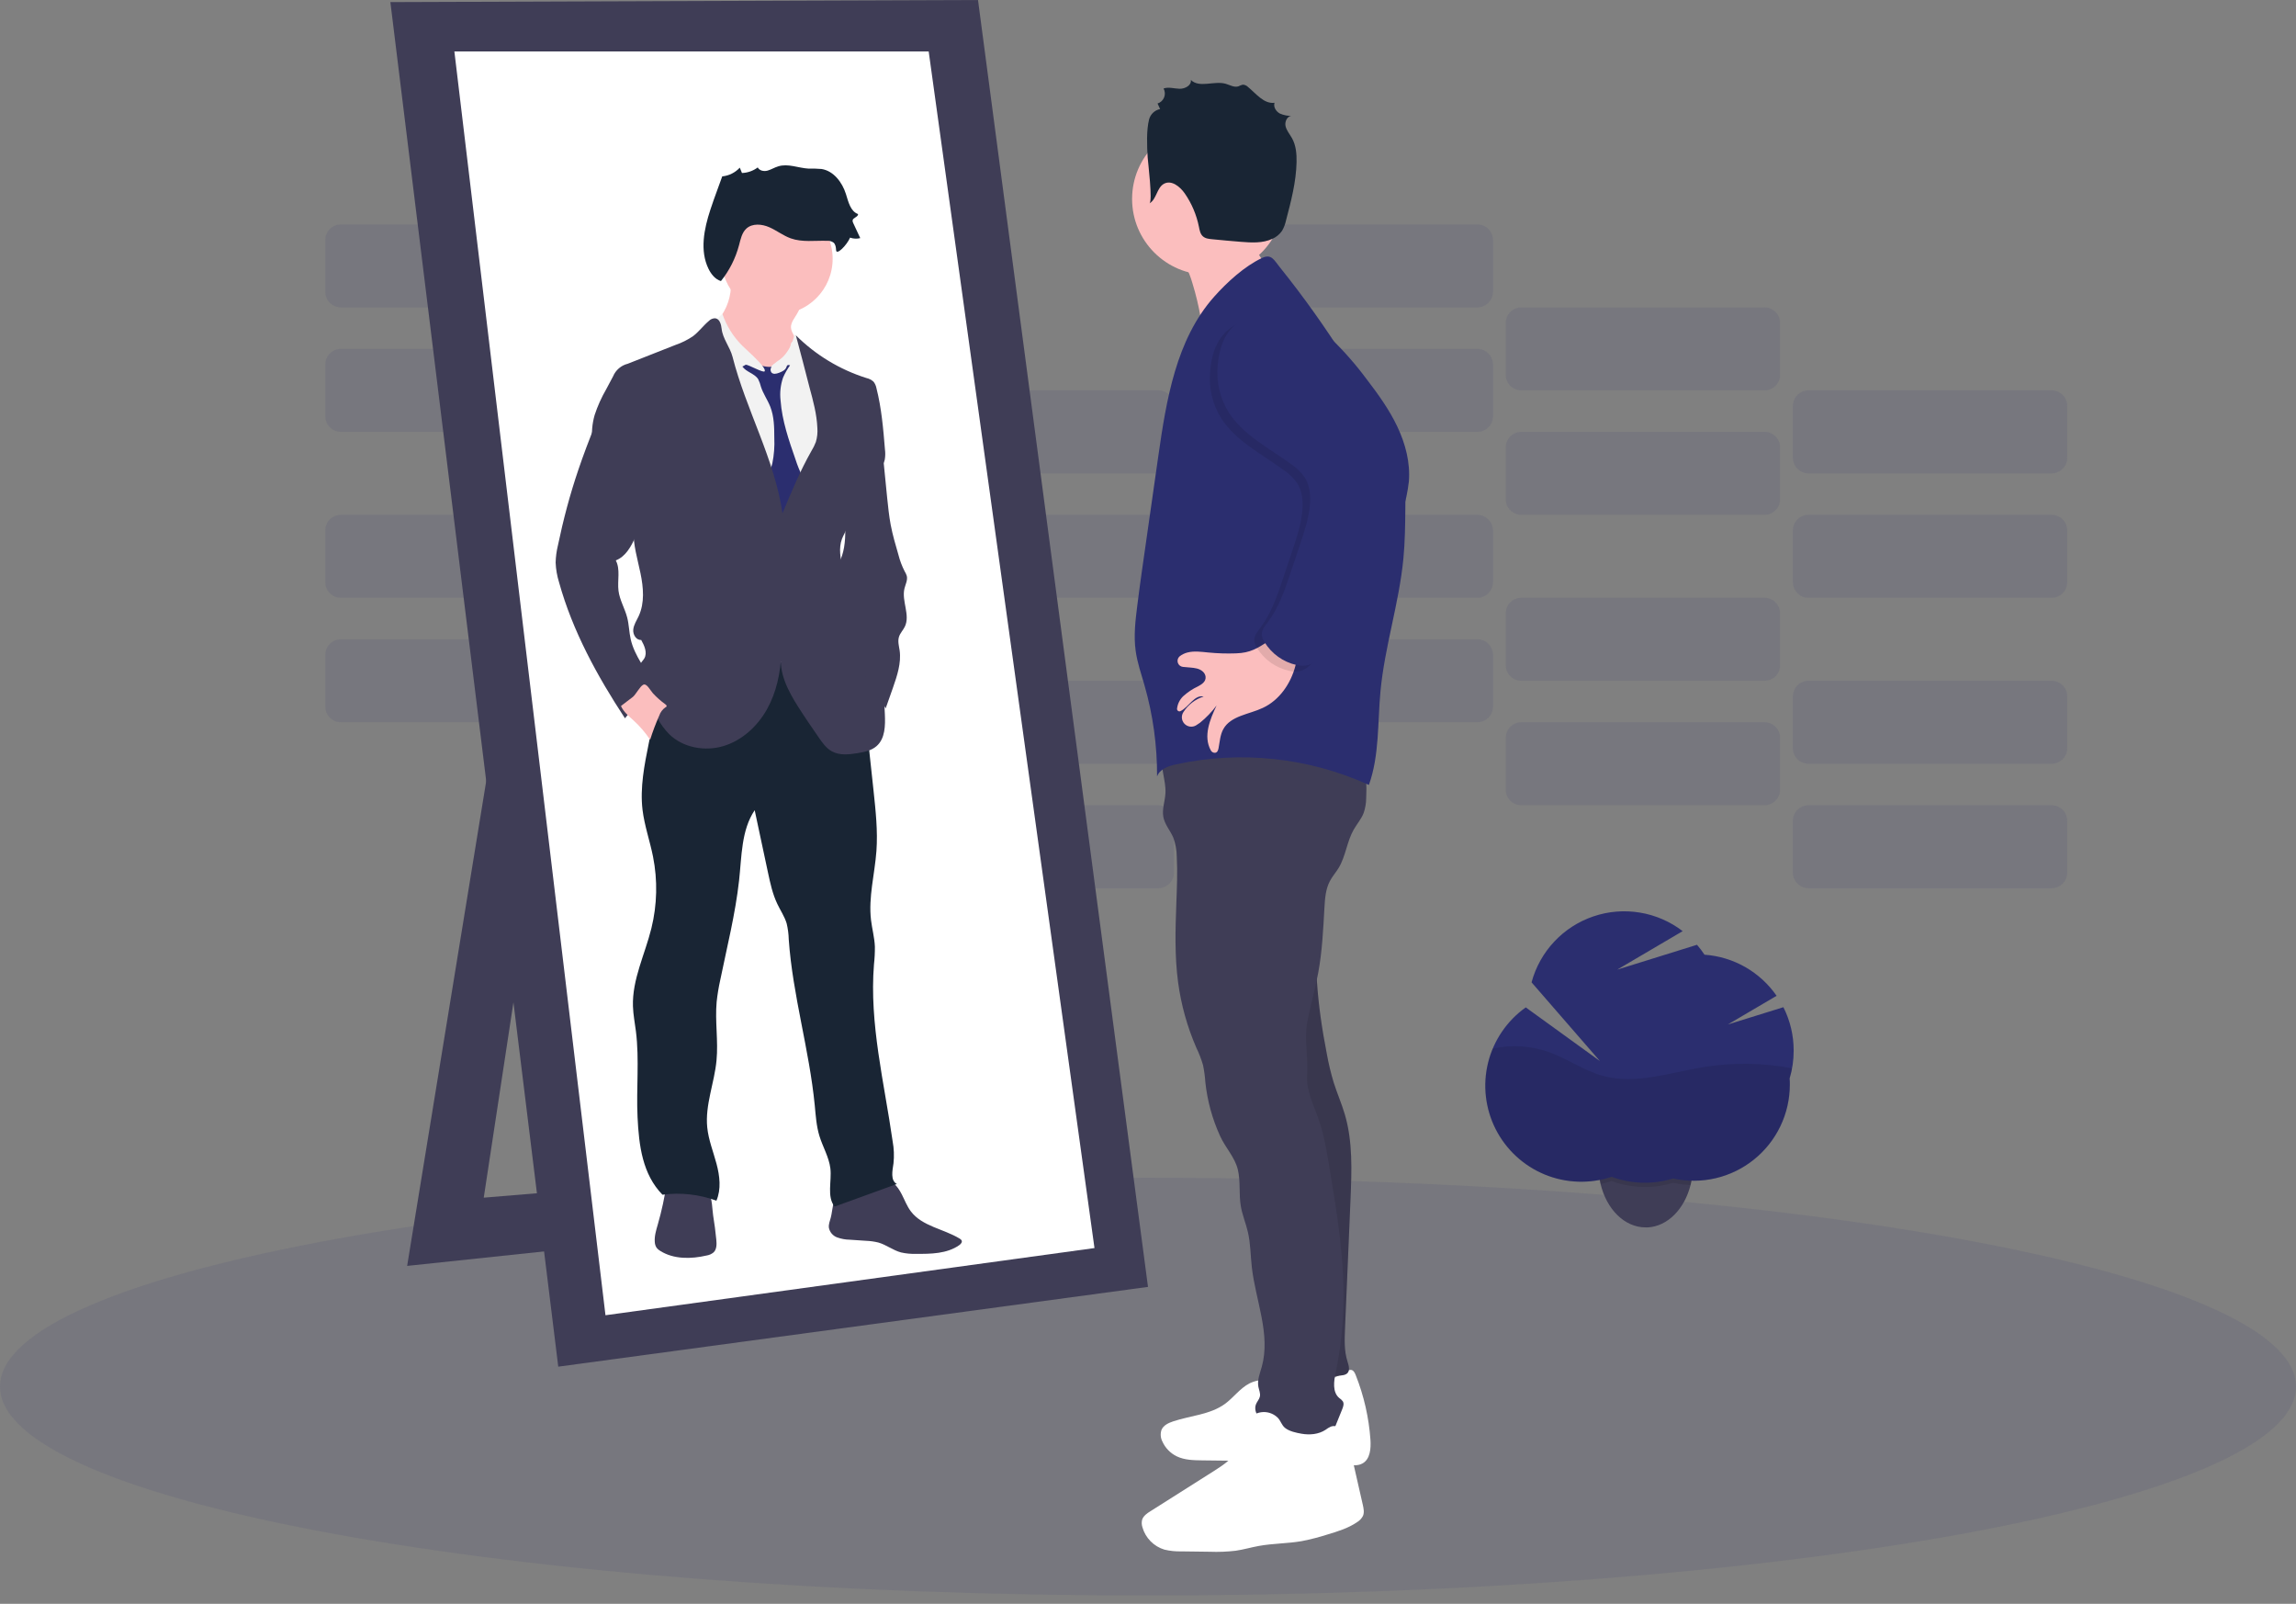 <svg width="179" height="125" viewBox="0 0 179 125" fill="none" xmlns="http://www.w3.org/2000/svg">
<rect x="0" y="0" width="179" height="125" fill="#808080" stroke="none"/>
<g clip-path="url(#clip0_1400_947)">
<path opacity="0.1" d="M45.536 49.825H26.577C25.906 49.825 25.361 50.37 25.361 51.041V55.076C25.361 55.747 25.906 56.292 26.577 56.292H45.536C46.207 56.292 46.751 55.747 46.751 55.076V51.041C46.751 50.37 46.207 49.825 45.536 49.825Z" fill="#2B2E6F"/>
<path opacity="0.1" d="M67.92 56.293H48.962C48.29 56.293 47.746 56.838 47.746 57.509V61.544C47.746 62.215 48.29 62.76 48.962 62.76H67.92C68.592 62.76 69.136 62.215 69.136 61.544V57.509C69.136 56.838 68.592 56.293 67.92 56.293Z" fill="#2B2E6F"/>
<path opacity="0.1" d="M90.307 62.76H71.349C70.677 62.76 70.133 63.304 70.133 63.975V68.01C70.133 68.682 70.677 69.226 71.349 69.226H90.307C90.978 69.226 91.523 68.682 91.523 68.01V63.975C91.523 63.304 90.978 62.76 90.307 62.76Z" fill="#2B2E6F"/>
<path opacity="0.1" d="M45.536 40.126H26.577C25.906 40.126 25.361 40.67 25.361 41.342V45.377C25.361 46.048 25.906 46.592 26.577 46.592H45.536C46.207 46.592 46.751 46.048 46.751 45.377V41.342C46.751 40.67 46.207 40.126 45.536 40.126Z" fill="#2B2E6F"/>
<path opacity="0.1" d="M67.92 46.592H48.962C48.29 46.592 47.746 47.137 47.746 47.808V51.843C47.746 52.514 48.29 53.059 48.962 53.059H67.92C68.592 53.059 69.136 52.514 69.136 51.843V47.808C69.136 47.137 68.592 46.592 67.92 46.592Z" fill="#2B2E6F"/>
<path opacity="0.1" d="M90.307 53.06H71.349C70.677 53.06 70.133 53.605 70.133 54.276V58.311C70.133 58.982 70.677 59.527 71.349 59.527H90.307C90.978 59.527 91.523 58.982 91.523 58.311V54.276C91.523 53.605 90.978 53.06 90.307 53.06Z" fill="#2B2E6F"/>
<path opacity="0.1" d="M115.178 49.825H96.22C95.548 49.825 95.004 50.37 95.004 51.041V55.076C95.004 55.747 95.548 56.292 96.22 56.292H115.178C115.85 56.292 116.394 55.747 116.394 55.076V51.041C116.394 50.37 115.85 49.825 115.178 49.825Z" fill="#2B2E6F"/>
<path opacity="0.1" d="M137.563 56.293H118.604C117.933 56.293 117.389 56.838 117.389 57.509V61.544C117.389 62.215 117.933 62.76 118.604 62.76H137.563C138.234 62.76 138.779 62.215 138.779 61.544V57.509C138.779 56.838 138.234 56.293 137.563 56.293Z" fill="#2B2E6F"/>
<path opacity="0.1" d="M159.95 62.76H140.991C140.32 62.76 139.775 63.304 139.775 63.975V68.01C139.775 68.682 140.32 69.226 140.991 69.226H159.95C160.621 69.226 161.165 68.682 161.165 68.01V63.975C161.165 63.304 160.621 62.76 159.95 62.76Z" fill="#2B2E6F"/>
<path opacity="0.1" d="M115.178 40.126H96.22C95.548 40.126 95.004 40.67 95.004 41.342V45.377C95.004 46.048 95.548 46.592 96.22 46.592H115.178C115.85 46.592 116.394 46.048 116.394 45.377V41.342C116.394 40.67 115.85 40.126 115.178 40.126Z" fill="#2B2E6F"/>
<path opacity="0.1" d="M137.563 46.592H118.604C117.933 46.592 117.389 47.137 117.389 47.808V51.843C117.389 52.514 117.933 53.059 118.604 53.059H137.563C138.234 53.059 138.779 52.514 138.779 51.843V47.808C138.779 47.137 138.234 46.592 137.563 46.592Z" fill="#2B2E6F"/>
<path opacity="0.1" d="M159.95 53.06H140.991C140.32 53.06 139.775 53.605 139.775 54.276V58.311C139.775 58.982 140.32 59.527 140.991 59.527H159.95C160.621 59.527 161.165 58.982 161.165 58.311V54.276C161.165 53.605 160.621 53.06 159.95 53.06Z" fill="#2B2E6F"/>
<path opacity="0.1" d="M45.536 27.192H26.577C25.906 27.192 25.361 27.736 25.361 28.408V32.443C25.361 33.114 25.906 33.658 26.577 33.658H45.536C46.207 33.658 46.751 33.114 46.751 32.443V28.408C46.751 27.736 46.207 27.192 45.536 27.192Z" fill="#2B2E6F"/>
<path opacity="0.1" d="M67.92 33.658H48.962C48.29 33.658 47.746 34.203 47.746 34.874V38.909C47.746 39.58 48.29 40.124 48.962 40.124H67.92C68.592 40.124 69.136 39.58 69.136 38.909V34.874C69.136 34.203 68.592 33.658 67.92 33.658Z" fill="#2B2E6F"/>
<path opacity="0.1" d="M90.307 40.126H71.349C70.677 40.126 70.133 40.67 70.133 41.342V45.377C70.133 46.048 70.677 46.592 71.349 46.592H90.307C90.978 46.592 91.523 46.048 91.523 45.377V41.342C91.523 40.67 90.978 40.126 90.307 40.126Z" fill="#2B2E6F"/>
<path opacity="0.1" d="M45.536 17.491H26.577C25.906 17.491 25.361 18.035 25.361 18.707V22.741C25.361 23.413 25.906 23.957 26.577 23.957H45.536C46.207 23.957 46.751 23.413 46.751 22.741V18.707C46.751 18.035 46.207 17.491 45.536 17.491Z" fill="#2B2E6F"/>
<path opacity="0.1" d="M67.92 23.959H48.962C48.29 23.959 47.746 24.503 47.746 25.175V29.209C47.746 29.881 48.29 30.425 48.962 30.425H67.92C68.592 30.425 69.136 29.881 69.136 29.209V25.175C69.136 24.503 68.592 23.959 67.92 23.959Z" fill="#2B2E6F"/>
<path opacity="0.1" d="M90.307 30.425H71.349C70.677 30.425 70.133 30.969 70.133 31.641V35.676C70.133 36.347 70.677 36.891 71.349 36.891H90.307C90.978 36.891 91.523 36.347 91.523 35.676V31.641C91.523 30.969 90.978 30.425 90.307 30.425Z" fill="#2B2E6F"/>
<path opacity="0.1" d="M115.178 27.192H96.22C95.548 27.192 95.004 27.736 95.004 28.408V32.443C95.004 33.114 95.548 33.658 96.22 33.658H115.178C115.85 33.658 116.394 33.114 116.394 32.443V28.408C116.394 27.736 115.85 27.192 115.178 27.192Z" fill="#2B2E6F"/>
<path opacity="0.1" d="M137.563 33.658H118.604C117.933 33.658 117.389 34.203 117.389 34.874V38.909C117.389 39.58 117.933 40.124 118.604 40.124H137.563C138.234 40.124 138.779 39.58 138.779 38.909V34.874C138.779 34.203 138.234 33.658 137.563 33.658Z" fill="#2B2E6F"/>
<path opacity="0.1" d="M159.95 40.126H140.991C140.32 40.126 139.775 40.67 139.775 41.342V45.377C139.775 46.048 140.32 46.592 140.991 46.592H159.95C160.621 46.592 161.165 46.048 161.165 45.377V41.342C161.165 40.67 160.621 40.126 159.95 40.126Z" fill="#2B2E6F"/>
<path opacity="0.1" d="M115.178 17.491H96.22C95.548 17.491 95.004 18.035 95.004 18.707V22.741C95.004 23.413 95.548 23.957 96.22 23.957H115.178C115.85 23.957 116.394 23.413 116.394 22.741V18.707C116.394 18.035 115.85 17.491 115.178 17.491Z" fill="#2B2E6F"/>
<path opacity="0.1" d="M137.563 23.959H118.604C117.933 23.959 117.389 24.503 117.389 25.175V29.209C117.389 29.881 117.933 30.425 118.604 30.425H137.563C138.234 30.425 138.779 29.881 138.779 29.209V25.175C138.779 24.503 138.234 23.959 137.563 23.959Z" fill="#2B2E6F"/>
<path opacity="0.1" d="M159.95 30.425H140.991C140.32 30.425 139.775 30.969 139.775 31.641V35.676C139.775 36.347 140.32 36.891 140.991 36.891H159.95C160.621 36.891 161.165 36.347 161.165 35.676V31.641C161.165 30.969 160.621 30.425 159.95 30.425Z" fill="#2B2E6F"/>
<path opacity="0.1" d="M89.5 124.351C138.929 124.351 179 117.062 179 108.071C179 99.079 138.929 91.791 89.5 91.791C40.071 91.791 0 99.079 0 108.071C0 117.062 40.071 124.351 89.5 124.351Z" fill="#2B2E6F"/>
<path d="M39.269 52.522L31.742 98.663L65.775 95.063L64.302 91.136L37.714 93.345L43.932 52.44L39.269 52.522Z" fill="#3F3D56"/>
<path d="M30.434 0.164L76.247 0L89.5 100.299L43.523 106.516L30.434 0.164Z" fill="#3F3D56"/>
<path d="M35.424 4.009H72.402L85.328 97.272L47.204 102.508L35.424 4.009Z" fill="white"/>
<path d="M70.298 93.077C70.53 93.522 70.704 94.003 71.006 94.404C71.89 95.585 73.567 95.77 74.825 96.54C74.888 96.573 74.94 96.623 74.974 96.684C75.031 96.82 74.904 96.963 74.781 97.048C73.827 97.717 72.576 97.732 71.409 97.724C71.017 97.737 70.625 97.7 70.242 97.612C69.626 97.449 69.097 97.018 68.488 96.843C68.173 96.764 67.85 96.719 67.525 96.707L66.247 96.621C65.906 96.616 65.57 96.553 65.25 96.436C65.091 96.375 64.95 96.275 64.84 96.144C64.73 96.014 64.655 95.858 64.622 95.691C64.586 95.42 64.702 95.156 64.771 94.891C64.934 94.263 64.884 93.504 65.373 93.075C65.575 92.921 65.806 92.809 66.052 92.748C66.941 92.448 67.849 92.207 68.77 92.025C69.527 91.876 69.963 92.432 70.298 93.077Z" fill="#3F3D56"/>
<path d="M55.844 96.616C55.877 96.964 55.886 97.364 55.634 97.607C55.477 97.738 55.288 97.823 55.086 97.853C53.877 98.134 52.529 98.154 51.477 97.496C51.367 97.434 51.271 97.351 51.192 97.252C51.104 97.118 51.055 96.963 51.048 96.802C51.011 96.339 51.153 95.883 51.282 95.436C51.588 94.376 51.82 93.297 51.977 92.205C51.991 92.115 55.065 92.695 55.27 93C55.526 93.376 55.528 94.279 55.597 94.728C55.7 95.354 55.783 95.983 55.844 96.616Z" fill="#3F3D56"/>
<path d="M67.287 54.039L68.105 61.645C68.269 63.2 68.441 64.762 68.328 66.322C68.197 68.121 67.693 69.921 67.906 71.705C67.989 72.398 68.179 73.079 68.207 73.778C68.212 74.242 68.188 74.707 68.136 75.169C67.766 79.784 68.936 84.364 69.591 88.947C69.696 89.512 69.719 90.09 69.659 90.662C69.574 91.243 69.404 92.005 69.921 92.28L65.065 94.04C64.445 93.263 64.856 92.054 64.738 91.067C64.63 90.179 64.142 89.387 63.882 88.531C63.647 87.762 63.597 86.952 63.52 86.154C63.097 81.807 61.796 77.572 61.492 73.215C61.482 72.794 61.427 72.376 61.328 71.966C61.164 71.425 60.837 70.952 60.598 70.443C60.232 69.679 60.052 68.841 59.875 68.013L58.836 63.146C57.786 64.71 57.828 66.745 57.62 68.621C57.329 71.238 56.678 73.812 56.148 76.397C56.025 76.954 55.932 77.516 55.871 78.083C55.734 79.599 56.007 81.131 55.861 82.646C55.698 84.402 54.96 86.115 55.138 87.87C55.236 88.842 55.609 89.762 55.861 90.704C56.113 91.647 56.238 92.681 55.853 93.579C54.509 93.086 53.066 92.926 51.647 93.114C50.087 91.519 49.811 89.294 49.704 87.06C49.598 84.827 49.855 82.59 49.577 80.378C49.495 79.724 49.367 79.086 49.346 78.433C49.277 76.34 50.284 74.382 50.784 72.348C51.235 70.517 51.278 68.609 50.91 66.76C50.665 65.538 50.243 64.352 50.092 63.113C49.888 61.377 50.235 59.628 50.583 57.913C50.817 56.756 51.049 55.6 51.315 54.449C51.599 53.214 51.938 51.953 52.699 50.941C53.916 49.323 56.077 48.605 58.098 48.762C60.119 48.919 62.005 49.839 63.674 50.984C64.99 51.863 66.202 52.888 67.287 54.039Z" fill="#192534"/>
<path d="M61.858 24.911C61.766 25.058 61.702 25.222 61.67 25.392C61.629 25.728 61.833 26.035 61.997 26.328C62.207 26.704 62.368 27.106 62.476 27.523C62.554 27.78 62.578 28.052 62.547 28.319C62.507 28.52 62.435 28.714 62.334 28.892C62.018 29.501 61.55 30.064 60.914 30.317C60.421 30.499 59.883 30.52 59.377 30.379C58.875 30.237 58.4 30.011 57.972 29.712C57.611 29.483 57.287 29.202 57.01 28.877C56.745 28.522 56.522 28.138 56.346 27.732C56.005 27.02 55.66 26.259 55.722 25.479C55.725 25.408 55.739 25.338 55.761 25.271C55.815 25.15 55.889 25.039 55.981 24.944C56.679 24.117 57.037 23.055 56.982 21.974L59.366 22.516C59.891 22.635 60.416 22.755 60.935 22.904C61.361 23.026 62.015 23.196 62.291 23.576C62.568 23.956 62.046 24.564 61.858 24.911Z" fill="#FBBEBE"/>
<path d="M60.582 24.505C62.974 24.505 64.914 22.566 64.914 20.173C64.914 17.78 62.974 15.84 60.582 15.84C58.189 15.84 56.249 17.78 56.249 20.173C56.249 22.566 58.189 24.505 60.582 24.505Z" fill="#FBBEBE"/>
<path d="M59.885 28.913C60.068 28.512 60.464 28.259 60.826 28.007C61.187 27.755 61.554 27.433 61.624 26.996C61.628 26.897 61.653 26.8 61.696 26.711C61.835 26.502 62.166 26.606 62.364 26.76C62.845 27.135 63.172 27.666 63.491 28.185C63.904 28.816 64.257 29.484 64.546 30.18C65.006 31.392 65.062 32.716 65.112 34.01C65.158 35.188 65.202 36.384 64.916 37.526C64.736 38.249 64.425 38.951 64.407 39.696C64.353 42.401 63.414 44.986 63.349 47.69C63.344 48.472 63.383 49.254 63.466 50.032L63.62 51.787C61.241 51.651 58.869 51.442 56.503 51.161C56.434 50.352 56.203 49.569 55.992 48.787C55.128 45.589 54.574 42.316 54.338 39.012C54.212 37.258 54.083 35.51 53.888 33.763C53.713 32.174 53.369 30.576 53.576 28.99C53.684 28.27 53.91 27.572 54.246 26.925C54.353 26.668 54.535 26.449 54.77 26.299C54.887 26.242 55.012 26.202 55.14 26.179C55.511 26.104 55.887 26.06 56.266 26.047C56.358 26.039 56.451 26.048 56.54 26.073C56.7 26.152 56.831 26.279 56.915 26.436C57.644 27.532 58.676 28.393 59.885 28.913Z" fill="#F2F2F2"/>
<path d="M57.876 28.566C58.18 29.002 58.825 29.105 59.106 29.548C59.201 29.733 59.273 29.93 59.321 30.132C59.492 30.68 59.839 31.157 60.05 31.692C60.355 32.461 60.363 33.311 60.366 34.138C60.396 34.796 60.346 35.455 60.216 36.101C60.118 36.505 59.957 36.89 59.839 37.289C59.639 37.968 59.565 38.678 59.62 39.383C59.62 39.536 59.661 39.685 59.738 39.817C59.849 39.948 59.994 40.047 60.157 40.102C60.636 40.313 61.139 40.529 61.662 40.48C61.77 40.476 61.874 40.441 61.962 40.38C62.022 40.325 62.072 40.258 62.109 40.185L62.436 39.632C62.732 39.126 63.041 38.56 62.927 37.983C62.844 37.685 62.719 37.4 62.556 37.137C62.346 36.71 62.168 36.269 62.022 35.816C61.5 34.316 60.972 32.794 60.854 31.21C60.785 30.608 60.852 29.997 61.05 29.424C61.204 29.071 61.397 28.737 61.626 28.427C61.574 28.358 61.503 28.306 61.42 28.278C61.338 28.25 61.25 28.248 61.166 28.272C61.002 28.323 60.842 28.389 60.69 28.47C60.209 28.673 59.676 28.599 59.19 28.46C59 28.404 58.699 28.215 58.503 28.228C58.436 28.236 57.887 28.586 57.876 28.566Z" fill="#2B2E6F"/>
<path d="M61.706 28.548C61.608 28.47 61.456 28.398 61.369 28.489C61.34 28.529 61.319 28.574 61.307 28.622C61.222 28.851 60.971 28.964 60.744 29.052C60.517 29.141 60.271 29.19 60.134 29.021C60.09 28.956 60.069 28.878 60.073 28.799C60.077 28.721 60.105 28.645 60.155 28.584C60.255 28.463 60.377 28.361 60.513 28.282C61.266 27.75 61.779 26.944 61.94 26.037C62.151 26.205 62.291 26.446 62.331 26.713C62.385 26.973 62.392 27.241 62.446 27.501C62.526 27.874 62.704 28.223 62.745 28.601C62.766 28.802 62.745 29.005 62.745 29.206C62.752 29.403 62.775 29.599 62.814 29.792C62.431 29.386 62.161 28.91 61.706 28.548Z" fill="#F2F2F2"/>
<path d="M58.394 27.437C58.23 27.282 58.067 27.135 57.903 26.976C57.185 26.275 56.643 25.415 56.321 24.465C56.112 24.628 55.881 24.844 55.876 25.119C55.895 25.314 55.97 25.498 56.092 25.651C56.711 26.625 57.119 27.718 57.291 28.859C57.38 28.721 57.502 28.608 57.647 28.531C57.791 28.454 57.954 28.416 58.118 28.419C58.376 28.419 59.536 29.106 59.62 28.933C59.742 28.661 58.59 27.622 58.394 27.437Z" fill="#F2F2F2"/>
<path d="M62.048 26.135C63.587 27.667 65.471 28.808 67.542 29.461C67.748 29.506 67.939 29.603 68.097 29.743C68.215 29.89 68.294 30.064 68.328 30.25C68.727 31.811 68.861 33.426 68.993 35.031C69.028 35.297 69.023 35.566 68.977 35.83C68.881 36.258 68.576 36.605 68.277 36.927C67.338 37.934 66.266 38.986 66.107 40.354C66.095 40.617 66.064 40.88 66.014 41.139C65.932 41.443 65.751 41.712 65.639 42.008C65.093 43.466 66.328 45.231 65.576 46.589C65.983 47.372 66.262 48.215 66.403 49.086C66.429 49.416 66.504 49.741 66.628 50.048C66.852 50.516 67.313 50.814 67.676 51.193C68.784 52.329 68.92 54.067 68.985 55.652C69.026 56.545 69.013 57.571 68.331 58.157C67.936 58.499 67.398 58.61 66.883 58.695C66.197 58.81 65.451 58.892 64.844 58.553C64.409 58.311 64.113 57.887 63.83 57.478C63.293 56.698 62.755 55.919 62.246 55.119C61.441 53.857 60.682 52.416 60.914 50.937C60.849 52.45 60.529 53.975 59.787 55.294C59.044 56.612 57.848 57.714 56.396 58.149C54.945 58.584 53.248 58.276 52.167 57.216C51.814 56.853 51.511 56.444 51.265 56.001C50.65 54.946 50.2 53.803 49.933 52.612C49.863 52.303 49.811 51.958 49.966 51.681C50.04 51.55 50.153 51.447 50.23 51.318C50.488 50.878 50.239 50.323 49.989 49.875C49.608 49.911 49.335 49.462 49.369 49.079C49.403 48.697 49.632 48.364 49.794 48.016C50.269 46.988 50.164 45.792 49.935 44.685C49.706 43.577 49.364 42.476 49.39 41.345C49.418 40.149 48.557 39.072 47.901 38.073C47.535 37.51 47.108 36.986 46.789 36.396C46.123 35.153 45.97 33.699 46.36 32.344C46.589 31.649 46.89 30.979 47.257 30.345L47.797 29.332C47.897 29.09 48.053 28.875 48.252 28.705C48.451 28.534 48.687 28.413 48.942 28.35L52.677 26.878C53.155 26.715 53.608 26.488 54.026 26.204C54.482 25.86 54.822 25.386 55.258 25.019C55.321 24.953 55.397 24.899 55.481 24.862C55.566 24.826 55.657 24.806 55.748 24.805C56.099 24.836 56.223 25.278 56.259 25.623C56.341 26.395 56.913 27.05 57.108 27.801C58.162 31.948 60.392 35.774 61.004 40.008C61.691 38.357 62.378 36.703 63.259 35.149C63.398 34.926 63.514 34.69 63.607 34.444C63.713 34.089 63.752 33.718 63.723 33.349C63.679 32.284 63.396 31.243 63.116 30.214C62.753 28.814 62.426 27.523 62.048 26.135Z" fill="#3F3D56"/>
<path d="M69.166 38.809C69.239 39.506 69.309 40.205 69.438 40.894C69.589 41.69 69.818 42.469 70.045 43.248C70.156 43.686 70.315 44.11 70.52 44.513C70.594 44.63 70.653 44.756 70.695 44.887C70.775 45.215 70.592 45.542 70.513 45.869C70.278 46.851 70.984 47.942 70.539 48.847C70.405 49.122 70.171 49.349 70.083 49.644C69.98 49.983 70.083 50.344 70.137 50.694C70.276 51.676 69.94 52.674 69.61 53.618L69.047 55.212C68.533 54.256 68.015 53.291 67.305 52.471C67.051 52.177 66.774 51.903 66.54 51.593C66.192 51.104 65.916 50.567 65.722 49.999C65.223 48.649 64.937 47.229 64.876 45.791C64.836 45.382 64.883 44.969 65.016 44.58C65.124 44.355 65.245 44.136 65.379 43.925C65.817 43.135 65.907 42.199 65.899 41.296C65.891 40.393 65.794 39.486 65.899 38.588C65.984 37.838 66.206 37.11 66.553 36.44C66.758 36.006 67.063 35.626 67.442 35.332C67.725 35.12 68.07 35.008 68.424 35.013C68.959 35.044 68.836 35.504 68.882 35.947L69.166 38.809Z" fill="#3F3D56"/>
<path d="M45.1 36.582C44.766 37.564 44.465 38.554 44.197 39.553C43.935 40.535 43.701 41.522 43.495 42.515C43.389 42.951 43.33 43.398 43.318 43.847C43.339 44.37 43.429 44.887 43.585 45.386C44.639 49.184 46.56 52.687 48.723 55.981C49.341 55.21 50.075 54.54 50.899 53.995C50.966 53.955 51.023 53.898 51.062 53.831C51.083 53.767 51.089 53.7 51.08 53.633C51.071 53.567 51.047 53.504 51.01 53.448C50.413 52.224 49.467 51.146 49.169 49.816C49.045 49.263 49.04 48.687 48.899 48.137C48.718 47.425 48.312 46.774 48.219 46.044C48.119 45.249 48.382 44.382 48.009 43.677C48.77 43.38 49.21 42.597 49.533 41.846C49.877 41.077 50.123 40.269 50.266 39.439C50.49 37.848 50.178 36.228 49.38 34.833C48.991 34.137 48.491 33.51 47.9 32.974C47.705 32.799 47.245 32.297 46.962 32.302C46.584 32.31 46.463 32.922 46.355 33.197C45.918 34.319 45.486 35.443 45.1 36.582Z" fill="#3F3D56"/>
<path d="M51.878 54.896C51.927 54.932 51.982 54.981 51.969 55.04C51.956 55.099 51.909 55.114 51.866 55.138C51.645 55.295 51.48 55.519 51.395 55.776C51.123 56.389 50.886 57.017 50.685 57.656C50.319 57.108 49.888 56.605 49.402 56.159C49.029 55.816 48.612 55.49 48.412 55.025C48.412 55.012 49.27 54.379 49.348 54.31C49.589 54.096 49.891 53.502 50.14 53.371C50.421 53.224 50.69 53.801 50.904 54.034C51.199 54.353 51.525 54.642 51.878 54.896Z" fill="#FBBEBE"/>
<path d="M65.183 19.495C65.172 19.281 65.144 19.044 64.98 18.905C64.837 18.805 64.664 18.757 64.489 18.769C63.535 18.738 62.549 18.898 61.649 18.577C61.057 18.366 60.551 17.961 59.973 17.709C59.396 17.457 58.656 17.39 58.19 17.813C57.837 18.14 57.74 18.643 57.617 19.106C57.347 20.128 56.866 21.082 56.205 21.907C55.762 21.77 55.444 21.374 55.24 20.958C54.544 19.541 54.886 17.849 55.381 16.347C55.544 15.843 55.726 15.344 55.907 14.847L56.307 13.747C56.831 13.696 57.318 13.454 57.675 13.067L57.846 13.484C58.29 13.468 58.718 13.317 59.074 13.05C59.211 13.309 59.564 13.378 59.851 13.294C60.137 13.211 60.384 13.05 60.669 12.967C61.43 12.722 62.241 13.099 63.04 13.142C63.378 13.134 63.716 13.144 64.052 13.171C64.995 13.324 65.661 14.21 65.949 15.12C66.14 15.726 66.299 16.47 66.896 16.684C66.909 16.913 66.504 16.958 66.469 17.175C66.465 17.248 66.482 17.32 66.518 17.383L67.066 18.559C66.804 18.625 66.529 18.611 66.274 18.52C66.027 19.101 65.208 19.939 65.183 19.495Z" fill="#192534"/>
<path d="M92.959 22.056C93.236 22.953 93.455 23.867 93.613 24.793C93.731 25.487 93.8 26.258 93.402 26.837C94.917 24.558 96.499 22.21 98.801 20.739C98.333 20.23 97.976 19.629 97.755 18.974C97.534 18.319 97.453 17.625 97.517 16.936C97.53 16.799 95.627 17.517 95.482 17.599C94.814 17.97 94.202 18.432 93.551 18.829C93.214 19.034 91.81 19.518 91.797 19.811C91.797 19.999 92.355 20.575 92.46 20.773C92.665 21.184 92.832 21.614 92.959 22.056Z" fill="#FBBEBE"/>
<path d="M100 108.018C99.626 107.755 99.187 107.598 98.731 107.563C98.275 107.528 97.818 107.618 97.408 107.822C96.667 108.205 96.168 108.93 95.494 109.421C94.335 110.262 92.806 110.329 91.449 110.784C91.089 110.905 90.706 111.085 90.554 111.438C90.503 111.587 90.483 111.744 90.494 111.901C90.506 112.057 90.549 112.21 90.621 112.35C90.848 112.855 91.245 113.264 91.744 113.506C92.352 113.798 93.053 113.811 93.727 113.819L99.584 113.888C101.384 113.909 103.195 113.93 104.984 114.154C105.401 114.207 105.853 114.264 106.221 114.059C106.82 113.732 106.888 112.904 106.843 112.222C106.722 110.493 106.336 108.793 105.697 107.182C105.627 107.004 105.534 106.801 105.336 106.768C105.195 106.762 105.057 106.806 104.946 106.893C103.294 107.874 101.201 108.429 99.444 107.644" fill="white"/>
<path d="M102.932 70.648C102.278 74.449 102.705 78.354 103.441 82.139C103.576 82.892 103.755 83.637 103.976 84.371C104.239 85.205 104.594 86.007 104.841 86.846C105.47 88.973 105.381 91.247 105.288 93.468L104.859 103.571C104.823 104.419 104.791 105.286 105.046 106.094C105.149 106.422 105.275 106.831 105.015 107.051C104.913 107.125 104.794 107.17 104.67 107.184C103.499 107.4 102.29 107.218 101.234 106.669L101.117 96.462C101.081 93.316 101.044 90.156 100.56 87.049C100.175 84.578 99.507 82.14 99.463 79.64C99.417 77.022 100.059 74.439 100.713 71.901C100.854 71.358 101.368 70.96 101.79 70.592C101.937 70.447 102.117 70.338 102.314 70.275C102.51 70.221 102.811 70.483 102.932 70.648Z" fill="#3F3D56"/>
<path opacity="0.1" d="M102.932 70.648C102.278 74.449 102.705 78.354 103.441 82.139C103.576 82.892 103.755 83.637 103.976 84.371C104.239 85.205 104.594 86.007 104.841 86.846C105.47 88.973 105.381 91.247 105.288 93.468L104.859 103.571C104.823 104.419 104.791 105.286 105.046 106.094C105.149 106.422 105.275 106.831 105.015 107.051C104.913 107.125 104.794 107.17 104.67 107.184C103.499 107.4 102.29 107.218 101.234 106.669L101.117 96.462C101.081 93.316 101.044 90.156 100.56 87.049C100.175 84.578 99.507 82.14 99.463 79.64C99.417 77.022 100.059 74.439 100.713 71.901C100.854 71.358 101.368 70.96 101.79 70.592C101.937 70.447 102.117 70.338 102.314 70.275C102.51 70.221 102.811 70.483 102.932 70.648Z" fill="black"/>
<path d="M90.645 58.769C90.403 59.765 90.917 60.798 90.86 61.822C90.827 62.442 90.583 63.061 90.696 63.669C90.809 64.278 91.244 64.736 91.477 65.294C91.646 65.76 91.736 66.251 91.742 66.747C91.809 67.971 91.755 69.201 91.709 70.42C91.632 72.466 91.575 74.522 91.845 76.549C92.08 78.306 92.557 80.021 93.263 81.646C93.477 82.088 93.654 82.547 93.792 83.019C93.882 83.458 93.942 83.903 93.972 84.351C94.127 85.806 94.518 87.227 95.129 88.558C95.546 89.469 96.274 90.194 96.505 91.161C96.724 92.087 96.577 93.064 96.735 94.001C96.851 94.697 97.135 95.354 97.292 96.041C97.496 96.93 97.491 97.851 97.594 98.758C97.889 101.375 99.078 103.993 98.368 106.533C98.226 107.043 98.005 107.562 98.105 108.082C98.154 108.338 98.278 108.589 98.223 108.843C98.177 109.059 98.01 109.226 97.925 109.43C97.761 109.813 97.935 110.268 98.226 110.564C98.537 110.84 98.898 111.054 99.289 111.193C100.495 111.708 101.744 112.232 103.053 112.22C103.212 112.229 103.37 112.2 103.516 112.135C103.751 112.012 103.867 111.746 103.967 111.5L104.638 109.841C104.72 109.64 104.802 109.404 104.689 109.218C104.61 109.115 104.515 109.027 104.407 108.956C103.866 108.499 103.989 107.647 104.133 106.961C104.5 105.201 104.704 103.41 104.741 101.611C104.813 98.025 104.223 94.459 103.633 90.92C103.429 89.691 103.223 88.454 102.815 87.276C102.408 86.098 101.807 84.964 101.906 83.74C102.01 82.418 101.667 81.033 101.906 79.729C102.145 78.424 102.523 77.148 102.766 75.846C103.082 74.156 103.161 72.433 103.257 70.718C103.298 70.018 103.35 69.295 103.678 68.673C103.869 68.31 104.147 67.999 104.362 67.647C104.915 66.732 105.003 65.598 105.531 64.669C105.782 64.229 106.127 63.841 106.31 63.37C106.439 62.998 106.506 62.608 106.51 62.215C106.562 61.227 106.507 60.237 106.346 59.261C103.561 57.844 100.472 57.127 97.347 57.174C96.151 57.193 94.942 57.314 93.82 57.728C92.749 58.126 91.774 58.684 90.645 58.769Z" fill="#3F3D56"/>
<path d="M97.353 110.607C96.872 111.206 96.905 112.062 96.597 112.767C96.224 113.622 95.393 114.171 94.605 114.67L89.696 117.778C89.427 117.942 89.14 118.143 89.041 118.448C88.995 118.642 89.003 118.845 89.066 119.035C89.183 119.446 89.401 119.82 89.701 120.124C90.001 120.428 90.372 120.653 90.781 120.776C91.215 120.879 91.661 120.925 92.108 120.912L94.315 120.941C94.987 120.967 95.661 120.941 96.329 120.863C96.941 120.774 97.537 120.599 98.145 120.488C99.253 120.287 100.392 120.305 101.501 120.11C102.18 119.976 102.851 119.803 103.51 119.591C104.312 119.351 105.128 119.1 105.816 118.624C106.005 118.509 106.158 118.344 106.259 118.147C106.375 117.877 106.311 117.567 106.246 117.281L105.192 112.651C105.133 112.265 104.992 111.896 104.78 111.569C104.546 111.258 104.125 111.052 103.761 111.185C103.61 111.253 103.468 111.339 103.337 111.44C102.797 111.795 102.105 111.854 101.467 111.742C101.054 111.669 100.509 111.556 100.177 111.283C99.925 111.075 99.85 110.753 99.636 110.517C99.486 110.363 99.305 110.242 99.104 110.162C98.904 110.082 98.69 110.045 98.475 110.054C98.259 110.062 98.048 110.116 97.855 110.211C97.662 110.306 97.491 110.441 97.353 110.607Z" fill="white"/>
<path d="M94.171 21.418C97.436 21.418 100.083 18.771 100.083 15.506C100.083 12.241 97.436 9.595 94.171 9.595C90.906 9.595 88.26 12.241 88.26 15.506C88.26 18.771 90.906 21.418 94.171 21.418Z" fill="#FBBEBE"/>
<path d="M89.611 15.853C90.177 15.536 90.177 14.621 90.756 14.317C91.335 14.012 91.993 14.541 92.365 15.074C92.906 15.855 93.282 16.739 93.469 17.671C93.522 17.936 93.571 18.226 93.77 18.41C93.97 18.595 94.232 18.618 94.487 18.644C95.234 18.719 95.982 18.786 96.732 18.847C97.566 18.914 98.447 18.968 99.204 18.61C99.503 18.476 99.76 18.264 99.947 17.995C100.097 17.737 100.204 17.456 100.264 17.164C100.655 15.676 101.05 14.171 101.082 12.633C101.095 11.998 101.04 11.34 100.734 10.784C100.556 10.457 100.294 10.172 100.22 9.812C100.146 9.452 100.384 8.994 100.757 9.033C100.42 9.047 100.084 8.983 99.775 8.847C99.479 8.683 99.26 8.331 99.364 8.011C98.533 8.117 97.928 7.296 97.28 6.764C97.174 6.66 97.032 6.601 96.884 6.6C96.77 6.629 96.66 6.671 96.557 6.726C96.229 6.841 95.887 6.623 95.552 6.528C94.652 6.276 93.508 6.885 92.841 6.231C92.905 6.648 92.392 6.928 91.97 6.919C91.548 6.911 91.113 6.756 90.714 6.897C90.772 7.002 90.805 7.12 90.813 7.24C90.82 7.36 90.8 7.481 90.756 7.592C90.711 7.704 90.642 7.805 90.554 7.887C90.466 7.97 90.361 8.031 90.246 8.068L90.444 8.5C90.24 8.541 90.051 8.638 89.9 8.78C89.748 8.922 89.639 9.104 89.585 9.305C89.367 10.164 89.421 11.385 89.474 12.268C89.5 12.656 89.878 15.707 89.611 15.853Z" fill="#192534"/>
<path d="M94.656 23.126C91.686 26.465 90.93 31.166 90.297 35.592L89.364 42.127C89.122 43.822 88.873 45.517 88.662 47.217C88.515 48.381 88.377 49.562 88.538 50.724C88.664 51.64 88.97 52.524 89.225 53.406C89.889 55.719 90.22 58.115 90.207 60.521C90.405 59.939 91.09 59.703 91.692 59.572C96.745 58.476 102.016 59.039 106.722 61.177C107.549 58.862 107.393 56.329 107.624 53.882C107.951 50.392 109.079 47.01 109.412 43.526C109.535 42.229 109.55 40.925 109.563 39.62C109.573 38.663 109.582 37.696 109.383 36.759C109.16 35.721 108.691 34.755 108.205 33.814C106.861 31.198 105.369 28.663 103.735 26.218C102.912 24.988 102.054 23.782 101.161 22.601C100.708 22.002 100.246 21.41 99.775 20.824C99.319 20.256 99.121 19.764 98.396 20.104C97.026 20.745 95.652 22.005 94.656 23.126Z" fill="#2B2E6F"/>
<path d="M96.357 50.922C95.633 50.948 94.907 50.925 94.186 50.853C93.651 50.801 93.105 50.722 92.583 50.853C92.356 50.91 92.143 51.014 91.959 51.159C91.891 51.22 91.842 51.299 91.818 51.387C91.794 51.475 91.797 51.569 91.825 51.655C91.853 51.742 91.906 51.819 91.978 51.876C92.049 51.933 92.135 51.968 92.226 51.977L92.785 52.026C93.141 52.057 93.51 52.093 93.787 52.353C93.9 52.456 93.972 52.596 93.99 52.748C94.024 53.129 93.694 53.337 93.397 53.495C92.976 53.693 92.587 53.952 92.242 54.264C91.972 54.525 91.802 54.873 91.763 55.246C91.762 55.279 91.769 55.312 91.785 55.342C91.8 55.371 91.823 55.396 91.851 55.414C91.88 55.432 91.912 55.442 91.945 55.443C91.978 55.444 92.011 55.437 92.041 55.421C92.695 55.094 93.123 54.124 93.841 54.286C93.187 54.493 92.628 54.923 92.26 55.502C92.169 55.64 92.128 55.804 92.143 55.969C92.157 56.133 92.227 56.288 92.341 56.408C92.455 56.528 92.605 56.606 92.769 56.629C92.933 56.653 93.099 56.62 93.242 56.537C93.348 56.475 93.451 56.407 93.55 56.333C94.036 55.939 94.472 55.486 94.847 54.984C94.323 56.089 93.793 57.382 94.395 58.479C94.425 58.54 94.472 58.59 94.531 58.624C94.589 58.659 94.655 58.675 94.723 58.672C94.912 58.653 94.968 58.474 94.999 58.317C95.097 57.812 95.122 57.278 95.371 56.828C95.947 55.785 97.367 55.683 98.448 55.174C99.746 54.572 100.634 53.276 100.993 51.892C101.118 51.488 101.14 51.06 101.056 50.645C100.816 49.714 99.667 49.5 98.929 49.95C98.025 50.524 97.499 50.886 96.357 50.922Z" fill="#FBBEBE"/>
<path opacity="0.1" d="M95.209 32.608C96.354 34.377 98.342 35.373 100.047 36.615C100.463 36.886 100.826 37.231 101.117 37.633C101.548 38.297 101.608 39.141 101.52 39.923C101.409 40.956 101.076 41.949 100.748 42.934L100.033 45.069C99.579 46.424 99.111 47.806 98.249 48.945C98.028 49.235 97.771 49.544 97.781 49.907C97.8 50.117 97.872 50.319 97.991 50.493C98.267 50.943 98.63 51.334 99.06 51.64C99.49 51.947 99.977 52.165 100.492 52.28C100.801 52.358 101.124 52.358 101.433 52.28C101.875 52.149 102.207 51.789 102.515 51.449C103.987 49.824 105.46 48.176 106.523 46.27C107.562 44.41 108.184 42.343 108.757 40.296C108.993 39.543 109.157 38.769 109.248 37.984C109.369 36.512 108.983 35.039 108.351 33.709C107.719 32.379 106.851 31.174 105.956 30.005C105.111 28.855 104.172 27.778 103.15 26.785C101.369 25.12 99.192 24.142 96.809 25.086C95.127 25.754 94.497 27.146 94.347 28.93C94.219 30.217 94.523 31.511 95.209 32.608Z" fill="black"/>
<path d="M95.804 32.159C96.949 33.928 98.939 34.925 100.642 36.166C101.057 36.44 101.418 36.787 101.707 37.191C102.138 37.855 102.198 38.698 102.11 39.481C101.997 40.514 101.666 41.507 101.336 42.492L100.621 44.619C100.168 45.974 99.7 47.355 98.837 48.495C98.618 48.785 98.361 49.092 98.371 49.457C98.389 49.667 98.461 49.868 98.581 50.041C98.856 50.492 99.219 50.882 99.649 51.19C100.078 51.497 100.565 51.715 101.081 51.83C101.39 51.908 101.714 51.908 102.023 51.83C102.465 51.7 102.795 51.339 103.105 51C104.577 49.374 106.05 47.728 107.113 45.822C108.152 43.961 108.774 41.895 109.347 39.846C109.583 39.093 109.747 38.32 109.837 37.536C109.959 36.063 109.572 34.591 108.942 33.259C108.313 31.927 107.442 30.724 106.547 29.555C105.699 28.412 104.759 27.34 103.734 26.353C101.956 24.69 99.778 23.71 97.396 24.656C95.712 25.323 95.084 26.714 94.932 28.499C94.812 29.782 95.118 31.069 95.804 32.159Z" fill="#2B2E6F"/>
<path d="M131.984 90.848C131.985 91.275 131.941 91.701 131.853 92.118C131.837 92.197 131.819 92.282 131.801 92.349C131.336 94.212 130.026 95.575 128.461 95.662C128.409 95.662 128.357 95.662 128.298 95.662C126.643 95.662 125.245 94.235 124.783 92.27C124.77 92.218 124.759 92.165 124.747 92.106C124.659 91.689 124.615 91.263 124.616 90.837C124.616 88.175 126.264 86.018 128.298 86.018C130.331 86.018 131.984 88.191 131.984 90.848Z" fill="#3F3D56"/>
<path opacity="0.1" d="M131.984 90.848C131.986 91.275 131.942 91.701 131.853 92.118C131.837 92.197 131.819 92.281 131.801 92.349C131.745 92.349 131.691 92.349 131.637 92.349C131.232 92.327 130.83 92.272 130.433 92.185C130.082 92.293 129.723 92.376 129.36 92.43C129.081 92.472 128.8 92.499 128.519 92.509H128.234C127.897 92.509 127.56 92.487 127.226 92.442C126.686 92.37 126.155 92.238 125.644 92.049C125.364 92.142 125.079 92.219 124.79 92.278C124.777 92.226 124.765 92.174 124.754 92.115C124.666 91.697 124.622 91.272 124.623 90.845C124.623 88.183 126.271 86.026 128.305 86.026C130.338 86.026 131.984 88.191 131.984 90.848Z" fill="black"/>
<path d="M139.837 81.872C139.839 80.701 139.564 79.545 139.036 78.5L134.706 79.846L138.507 77.611C137.869 76.691 137.033 75.925 136.06 75.37C135.087 74.816 134.002 74.487 132.885 74.408C132.707 74.138 132.512 73.88 132.301 73.635L126.083 75.571L131.183 72.572C130.208 71.823 129.063 71.326 127.849 71.126C126.636 70.925 125.392 71.026 124.227 71.421C123.062 71.815 122.013 72.491 121.171 73.388C120.33 74.285 119.722 75.375 119.403 76.563L124.729 82.693L118.951 78.515C117.488 79.553 116.446 81.082 116.015 82.824C115.585 84.566 115.795 86.404 116.606 88.004C117.418 89.604 118.777 90.86 120.437 91.542C122.097 92.223 123.946 92.286 125.648 91.719C127.188 92.285 128.87 92.331 130.439 91.851C131.533 92.092 132.666 92.084 133.756 91.829C134.847 91.574 135.866 91.078 136.739 90.376C137.612 89.675 138.317 88.788 138.801 87.778C139.286 86.769 139.538 85.664 139.539 84.544C139.539 84.38 139.539 84.217 139.523 84.053C139.735 83.346 139.841 82.611 139.837 81.872Z" fill="#2B2E6F"/>
<path opacity="0.1" d="M139.708 83.26C137.422 82.826 135.077 82.796 132.78 83.171C130.18 83.602 127.523 84.547 124.981 83.857C123.488 83.451 122.199 82.512 120.741 81.99C119.335 81.499 117.819 81.409 116.364 81.728C115.81 83.055 115.649 84.513 115.901 85.928C116.153 87.343 116.807 88.656 117.785 89.71C118.764 90.764 120.024 91.513 121.417 91.87C122.81 92.226 124.276 92.173 125.64 91.719C127.18 92.285 128.862 92.331 130.431 91.851C131.524 92.092 132.658 92.084 133.748 91.829C134.838 91.574 135.857 91.078 136.731 90.376C137.604 89.675 138.308 88.788 138.793 87.778C139.278 86.769 139.53 85.664 139.531 84.544C139.531 84.38 139.531 84.217 139.515 84.053C139.594 83.792 139.658 83.527 139.708 83.26Z" fill="black"/>
</g>
<defs>
<clipPath id="clip0_1400_947">
<rect width="179" height="124.351" fill="white"/>
</clipPath>
</defs>
</svg>
